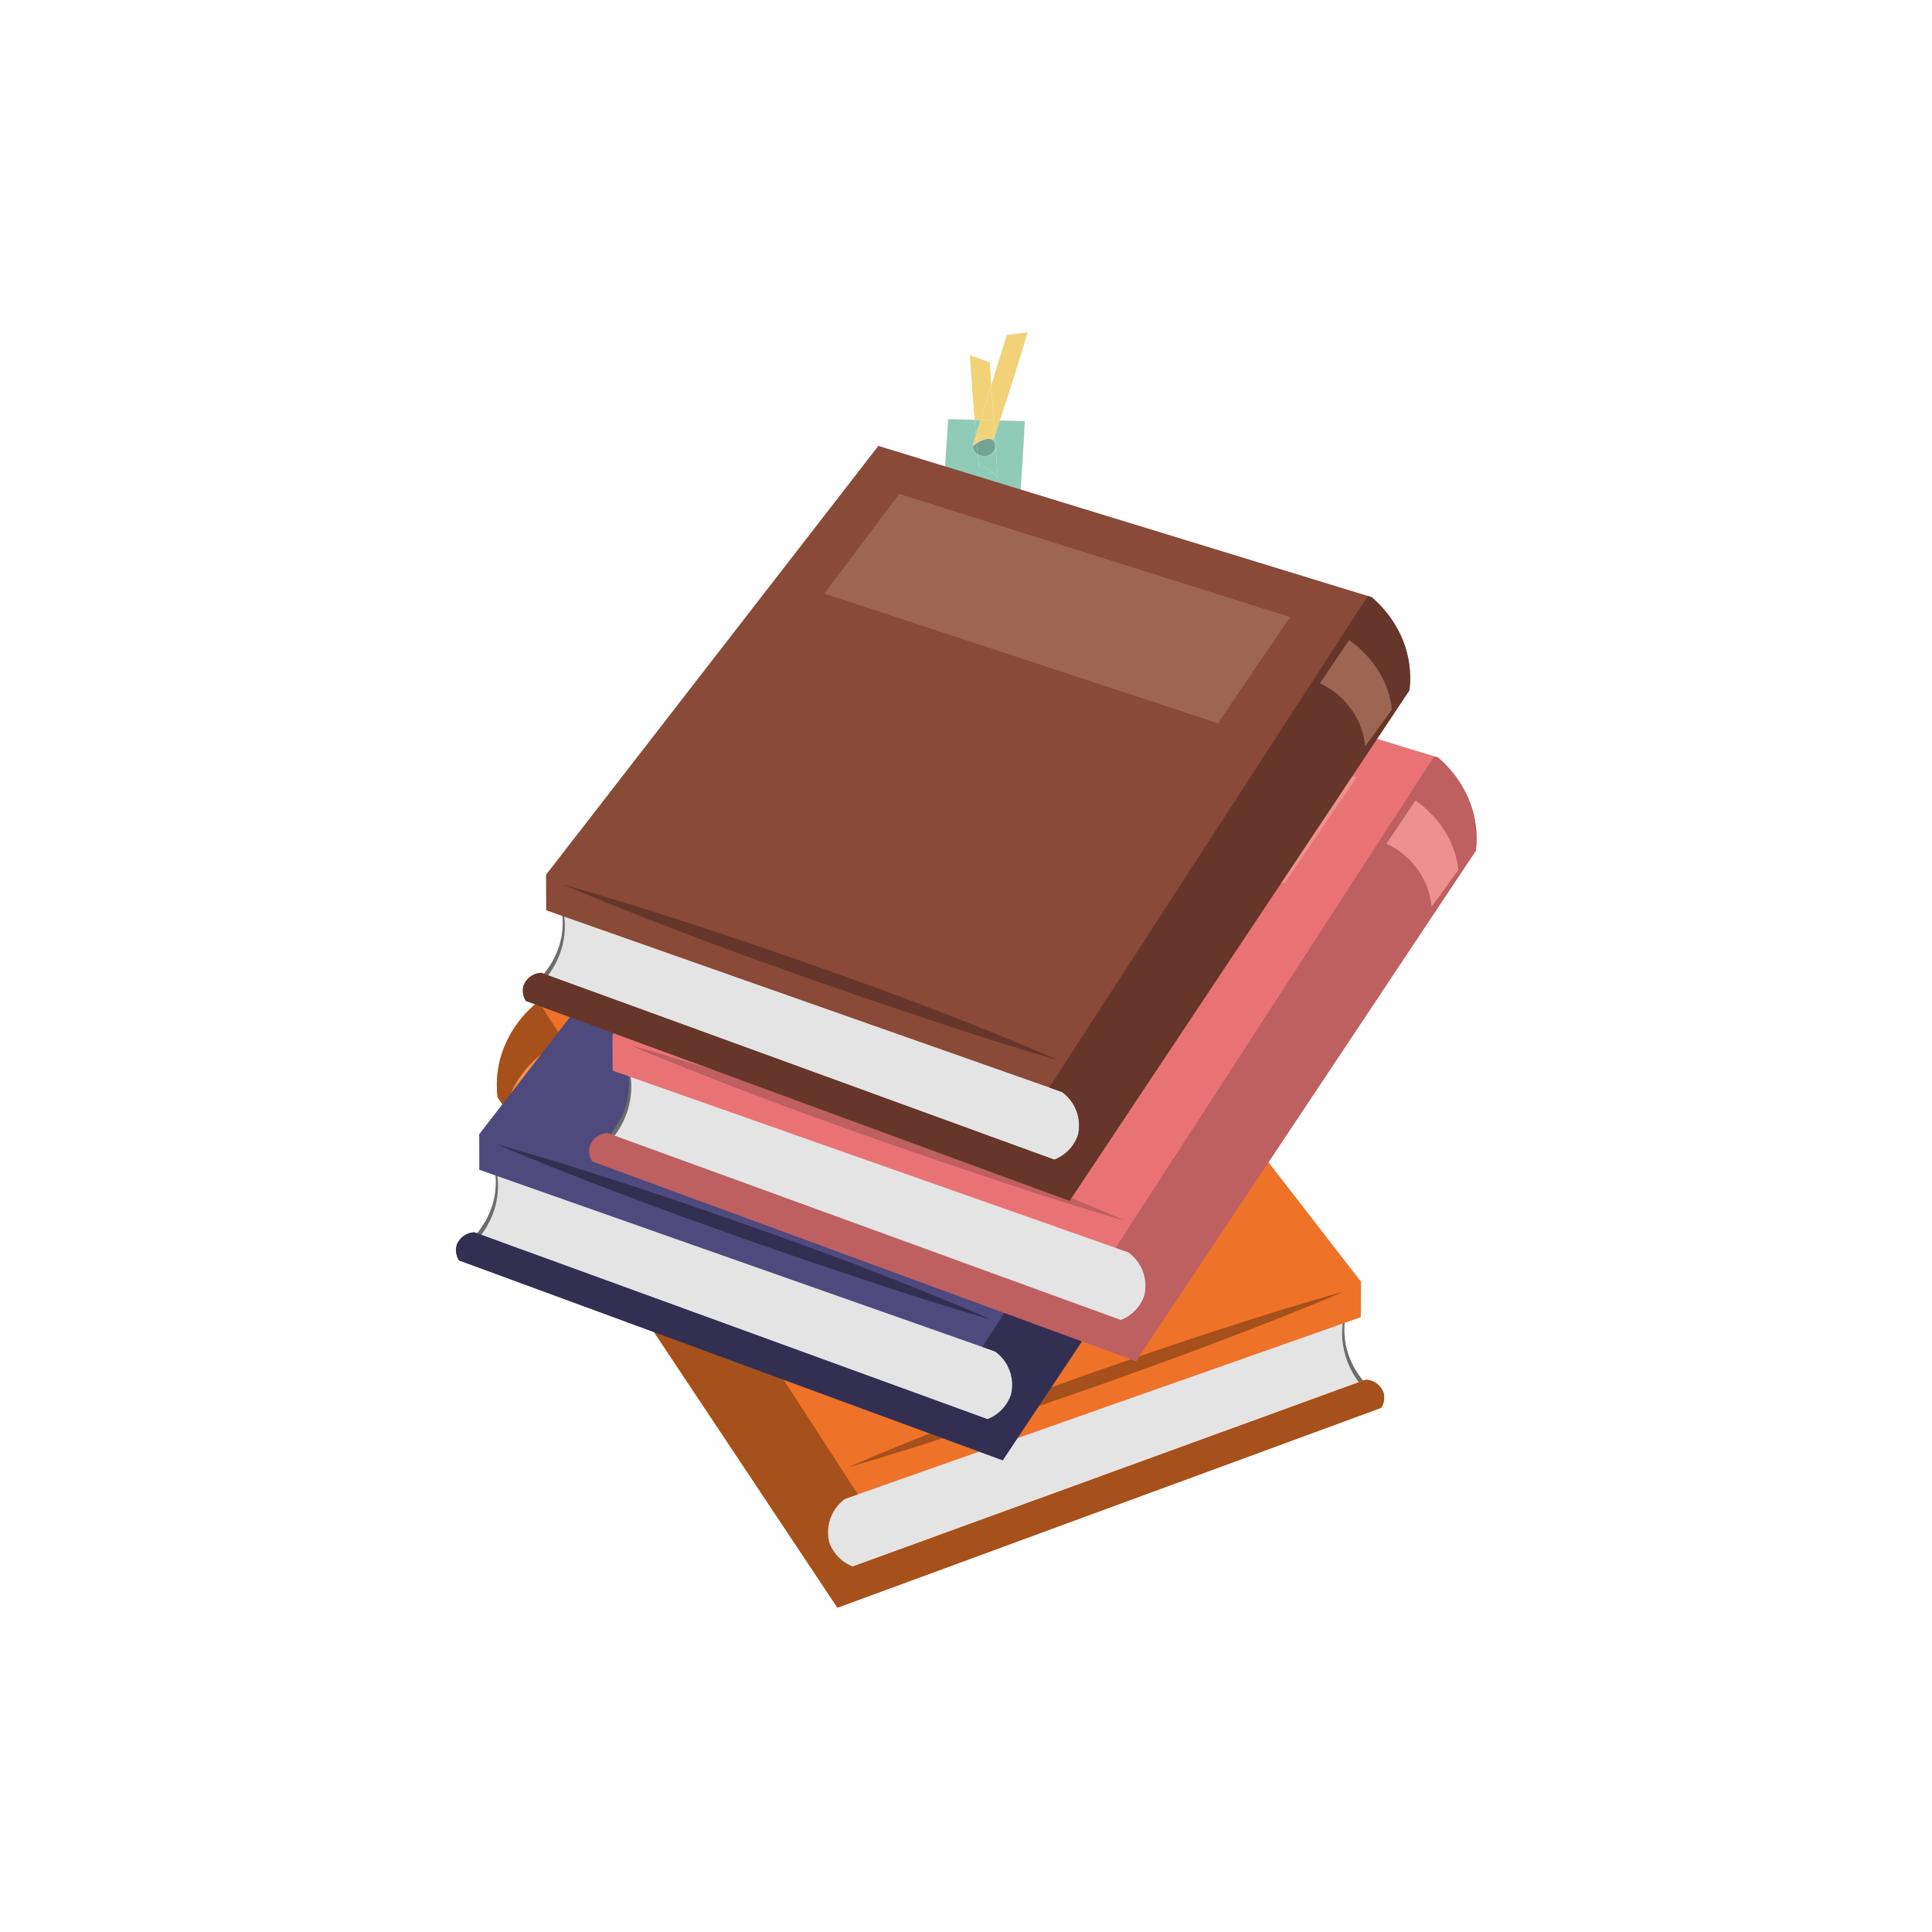 <svg xmlns="http://www.w3.org/2000/svg" xmlns:xlink="http://www.w3.org/1999/xlink" width="250" height="250" viewBox="0 0 250 250">
  <defs>
    <clipPath id="clip-path">
      <rect id="Rectangle_5258" data-name="Rectangle 5258" width="250" height="250" transform="translate(-1940 -20050)" fill="#fff" stroke="#707070" stroke-width="1"/>
    </clipPath>
  </defs>
  <g id="Mask_Group_308" data-name="Mask Group 308" transform="translate(1940 20050)" clip-path="url(#clip-path)">
    <g id="Group_8850" data-name="Group 8850" transform="translate(-1901.659 -20227.016)">
      <g id="Group_8836" data-name="Group 8836" transform="translate(25.953 287.367)">
        <g id="Group_8835" data-name="Group 8835">
          <g id="Group_8834" data-name="Group 8834" transform="translate(41.189 58.476)">
            <g id="Group_8833" data-name="Group 8833">
              <path id="Path_26648" data-name="Path 26648" d="M146.364,373.541a10.439,10.439,0,0,0-.452,5.058,10.727,10.727,0,0,0,3.513,6.255l-67.918,24.9a8.806,8.806,0,0,1-3.21-4.166,9.475,9.475,0,0,1,1.071-7.989Z" transform="translate(-77.44 -373.503)" fill="#e4e4e5"/>
              <path id="Path_26649" data-name="Path 26649" d="M146.318,373.495a1.115,1.115,0,0,1-.043.239l-.053.188-.1.375c-.06.251-.108.5-.149.757a11.318,11.318,0,0,0-.136,1.532,9.958,9.958,0,0,0,.417,3.02,10.327,10.327,0,0,0,1.289,2.743,10.782,10.782,0,0,0,2,2.269l.385.33-.481.185c-5.624,2.172-11.277,4.266-16.925,6.373s-11.321,4.147-17.014,6.131l-8.535,2.99-8.511,3.055q-8.493,3.106-16.937,6.342l-.139.053-.129-.089a9.326,9.326,0,0,1-2.467-2.508,8.7,8.7,0,0,1-1.311-3.288,9.381,9.381,0,0,1,.106-3.546,10.845,10.845,0,0,1,1.329-3.294l.075-.121.148-.055c5.592-2.082,11.219-4.1,16.85-6.15s11.278-4,16.913-5.988Zm-.075.075-33.576,12.516c-5.531,2.021-11.054,4.066-16.585,6.043s-11.073,3.953-16.648,5.881l.221-.175a9.3,9.3,0,0,0-1.453,6.24,8.018,8.018,0,0,0,1.14,3.047,8.692,8.692,0,0,0,2.25,2.389l-.268-.035q8.532-3,17.022-6.109l8.468-3.171,8.445-3.236q8.439-3.25,16.944-6.321c5.671-2.044,11.338-4.1,17.033-6.079l-.1.516a10.845,10.845,0,0,1-3.269-5.365,10.278,10.278,0,0,1-.3-3.137,10.129,10.129,0,0,1,.214-1.557c.057-.256.121-.51.2-.76l.117-.374.064-.184A.646.646,0,0,1,146.243,373.57Z" transform="translate(-77.357 -373.495)" fill="#6c6c6c"/>
            </g>
          </g>
          <path id="Path_26650" data-name="Path 26650" d="M95.932,302.168,32.109,321.736a14.555,14.555,0,0,0-3.894,5.222,13.1,13.1,0,0,0-1,6.832l43.974,66.061,70.351-25.862a2.452,2.452,0,0,0,.3-1.985,2.553,2.553,0,0,0-2.287-1.651l-66.4,24.18a5.248,5.248,0,0,1-3.035-3.124,5.336,5.336,0,0,1,2.041-5.636l66.751-23.514q.009-2.3.018-4.6Z" transform="translate(-27.116 -302.168)" fill="#ee7228"/>
          <path id="Path_26651" data-name="Path 26651" d="M70.124,395.676a5.248,5.248,0,0,0,3.035,3.124l66.4-24.18a2.554,2.554,0,0,1,2.287,1.651,2.452,2.452,0,0,1-.3,1.985L71.188,404.119,27.214,338.058a13.1,13.1,0,0,1,1-6.832A14.555,14.555,0,0,1,32.109,326l.491-.151,41.229,63.6-1.665.586A5.335,5.335,0,0,0,70.124,395.676Z" transform="translate(-27.116 -306.435)" fill="#a6501b"/>
          <path id="Path_26652" data-name="Path 26652" d="M146.68,371.425c-5.222,2.24-10.5,4.309-15.8,6.318-2.645,1.021-5.311,1.98-7.967,2.968l-8,2.872-8.034,2.779-8.06,2.705c-5.377,1.793-10.777,3.525-16.239,5.088,5.2-2.277,10.47-4.383,15.759-6.428,5.281-2.068,10.627-3.953,15.965-5.863l8.037-2.778c2.69-.9,5.369-1.819,8.07-2.682C135.8,374.649,141.21,372.952,146.68,371.425Z" transform="translate(-37.109 -314.646)" fill="#a6501b"/>
        </g>
        <path id="Path_26653" data-name="Path 26653" d="M46.065,325.681l50.583-15.933q4.845,6.443,9.691,12.886L55.4,339.418Q50.733,332.55,46.065,325.681Z" transform="translate(-30.53 -303.534)" fill="#f38e4b"/>
        <path id="Path_26654" data-name="Path 26654" d="M37.548,338.914a10.074,10.074,0,0,0-3.655,2.84,9.754,9.754,0,0,0-2.2,5.328l-3.456-4.765a11.37,11.37,0,0,1,1.281-4.217,13.458,13.458,0,0,1,4.262-4.771Q35.666,336.122,37.548,338.914Z" transform="translate(-27.319 -307.782)" fill="#f38e4b"/>
      </g>
      <g id="Group_8840" data-name="Group 8840" transform="translate(20.659 268.292)">
        <g id="Group_8839" data-name="Group 8839">
          <g id="Group_8838" data-name="Group 8838" transform="translate(1.065 58.476)">
            <g id="Group_8837" data-name="Group 8837">
              <path id="Path_26655" data-name="Path 26655" d="M25.733,350.274a10.44,10.44,0,0,1,.452,5.058,10.731,10.731,0,0,1-3.512,6.256l67.917,24.9a8.808,8.808,0,0,0,3.211-4.166,9.479,9.479,0,0,0-1.072-7.99Z" transform="translate(-22.087 -350.236)" fill="#e4e4e5"/>
              <path id="Path_26656" data-name="Path 26656" d="M25.642,350.3a.722.722,0,0,1,.081.13l.063.184.117.373c.075.25.139.5.2.76a10.141,10.141,0,0,1,.214,1.558,10.283,10.283,0,0,1-.3,3.137,10.846,10.846,0,0,1-3.269,5.364l-.1-.515c5.695,1.979,11.362,4.034,17.033,6.079s11.319,4.154,16.945,6.32l8.444,3.236,8.468,3.171q8.488,3.119,17.022,6.109l-.268.036a8.707,8.707,0,0,0,2.25-2.39,8.01,8.01,0,0,0,1.14-3.047,9.3,9.3,0,0,0-1.453-6.24l.221.175c-5.574-1.927-11.112-3.919-16.648-5.881s-11.054-4.022-16.585-6.043Zm-.075-.075,33.42,11.545c5.635,1.989,11.278,3.954,16.913,5.987,5.631,2.049,11.259,4.067,16.85,6.15l.148.055.075.121a10.819,10.819,0,0,1,1.329,3.293,9.369,9.369,0,0,1,.106,3.547,8.705,8.705,0,0,1-1.311,3.288,9.307,9.307,0,0,1-2.466,2.507l-.13.089-.139-.053q-8.447-3.231-16.937-6.343l-8.511-3.055-8.535-2.989q-8.539-2.977-17.014-6.132c-5.649-2.105-11.3-4.2-16.925-6.372l-.481-.186.385-.33a10.8,10.8,0,0,0,1.995-2.268,10.345,10.345,0,0,0,1.289-2.744,9.933,9.933,0,0,0,.417-3.02,11.306,11.306,0,0,0-.136-1.531c-.04-.254-.089-.507-.149-.758l-.1-.375-.053-.187A1.161,1.161,0,0,1,25.568,350.228Z" transform="translate(-21.958 -350.228)" fill="#6c6c6c"/>
            </g>
          </g>
          <path id="Path_26657" data-name="Path 26657" d="M66.669,278.9l63.822,19.568a14.543,14.543,0,0,1,3.894,5.223,13.09,13.09,0,0,1,1,6.832L91.412,376.585,21.061,350.722a2.451,2.451,0,0,1-.3-1.985,2.554,2.554,0,0,1,2.287-1.65l66.4,24.18a5.247,5.247,0,0,0,3.035-3.125,5.335,5.335,0,0,0-2.041-5.636L23.685,338.992q-.009-2.3-.018-4.6Z" transform="translate(-20.659 -278.901)" fill="#4f4a7d"/>
          <path id="Path_26658" data-name="Path 26658" d="M92.476,372.409a5.247,5.247,0,0,1-3.035,3.125l-66.4-24.18A2.554,2.554,0,0,0,20.758,353a2.451,2.451,0,0,0,.3,1.985l70.351,25.862,43.974-66.061a13.09,13.09,0,0,0-1-6.832,14.543,14.543,0,0,0-3.894-5.223l-.491-.15-41.229,63.6,1.664.586A5.335,5.335,0,0,1,92.476,372.409Z" transform="translate(-20.659 -283.168)" fill="#332f53"/>
          <path id="Path_26659" data-name="Path 26659" d="M27.067,348.158c5.222,2.24,10.5,4.309,15.8,6.318,2.645,1.021,5.311,1.98,7.967,2.969l8,2.871,8.034,2.779,8.06,2.706c5.377,1.793,10.777,3.525,16.239,5.087-5.2-2.276-10.47-4.382-15.759-6.427-5.281-2.068-10.627-3.954-15.964-5.863l-8.038-2.778c-2.689-.9-5.369-1.819-8.07-2.682C37.949,351.382,32.537,349.685,27.067,348.158Z" transform="translate(-21.813 -291.379)" fill="#332f53"/>
        </g>
        <path id="Path_26660" data-name="Path 26660" d="M146.478,315.148a10.069,10.069,0,0,1,3.656,2.84,9.76,9.76,0,0,1,2.2,5.327l3.456-4.764a11.359,11.359,0,0,0-1.282-4.217,13.45,13.45,0,0,0-4.261-4.771Z" transform="translate(-43.327 -284.425)" fill="#6a6593"/>
        <path id="Path_26661" data-name="Path 26661" d="M128.523,302.414,77.94,286.481l-9.691,12.887,50.939,16.783Z" transform="translate(-29.233 -280.267)" fill="#6a6593"/>
      </g>
      <g id="Group_8844" data-name="Group 8844" transform="translate(37.909 255.468)">
        <g id="Group_8843" data-name="Group 8843" transform="translate(0 0)">
          <g id="Group_8842" data-name="Group 8842" transform="translate(1.066 58.476)">
            <g id="Group_8841" data-name="Group 8841">
              <path id="Path_26662" data-name="Path 26662" d="M46.775,334.632a10.441,10.441,0,0,1,.452,5.058,10.73,10.73,0,0,1-3.513,6.256l67.918,24.9a8.8,8.8,0,0,0,3.21-4.166,9.48,9.48,0,0,0-1.071-7.99Z" transform="translate(-43.129 -334.594)" fill="#e4e4e5"/>
              <path id="Path_26663" data-name="Path 26663" d="M46.684,334.661a.693.693,0,0,1,.08.13l.064.184.117.374c.075.25.139.5.194.76a10.043,10.043,0,0,1,.215,1.558,10.283,10.283,0,0,1-.3,3.137,10.84,10.84,0,0,1-3.269,5.364l-.1-.515c5.7,1.979,11.362,4.034,17.034,6.079s11.318,4.154,16.944,6.32l8.445,3.236,8.468,3.171q8.488,3.119,17.022,6.109l-.268.036a8.707,8.707,0,0,0,2.25-2.39,7.994,7.994,0,0,0,1.139-3.047,9.3,9.3,0,0,0-1.453-6.24l.222.175c-5.574-1.927-11.112-3.919-16.648-5.881s-11.053-4.023-16.584-6.044Zm-.075-.075,33.42,11.545c5.635,1.989,11.278,3.954,16.913,5.987,5.63,2.049,11.258,4.067,16.85,6.15l.148.055.075.12a10.84,10.84,0,0,1,1.329,3.293,9.4,9.4,0,0,1,.106,3.547,8.718,8.718,0,0,1-1.311,3.288,9.323,9.323,0,0,1-2.467,2.507l-.129.089-.14-.054q-8.446-3.229-16.936-6.342l-8.512-3.055-8.534-2.989q-8.539-2.977-17.014-6.132c-5.649-2.106-11.3-4.2-16.926-6.372l-.48-.186.384-.33a10.781,10.781,0,0,0,2-2.269,10.329,10.329,0,0,0,1.289-2.743,9.958,9.958,0,0,0,.417-3.02,11.307,11.307,0,0,0-.136-1.531c-.041-.254-.089-.507-.149-.758l-.1-.375-.053-.187A1.176,1.176,0,0,1,46.609,334.586Z" transform="translate(-43 -334.586)" fill="#6c6c6c"/>
            </g>
          </g>
          <path id="Path_26664" data-name="Path 26664" d="M87.71,263.259l63.823,19.568a14.563,14.563,0,0,1,3.894,5.223,13.1,13.1,0,0,1,1,6.832l-43.974,66.061L42.1,335.08a2.444,2.444,0,0,1-.3-1.985,2.552,2.552,0,0,1,2.287-1.65l66.4,24.179a5.245,5.245,0,0,0,3.035-3.124,5.336,5.336,0,0,0-2.041-5.636L44.727,323.35q-.009-2.3-.018-4.6Z" transform="translate(-41.7 -263.259)" fill="#e97374"/>
          <path id="Path_26665" data-name="Path 26665" d="M113.518,356.767a5.245,5.245,0,0,1-3.035,3.124l-66.4-24.179a2.551,2.551,0,0,0-2.287,1.65,2.444,2.444,0,0,0,.3,1.985l70.351,25.862,43.974-66.061a13.1,13.1,0,0,0-1-6.832,14.562,14.562,0,0,0-3.894-5.223l-.491-.15q-20.616,31.8-41.229,63.6l1.665.586A5.336,5.336,0,0,1,113.518,356.767Z" transform="translate(-41.7 -267.526)" fill="#be5f60"/>
          <path id="Path_26666" data-name="Path 26666" d="M48.109,332.516c5.222,2.24,10.5,4.309,15.8,6.318,2.644,1.021,5.311,1.98,7.966,2.968l8,2.872,8.034,2.779,8.06,2.705c5.377,1.794,10.777,3.526,16.239,5.088-5.2-2.276-10.47-4.382-15.759-6.427-5.281-2.068-10.627-3.954-15.965-5.863l-8.037-2.778c-2.69-.9-5.369-1.819-8.07-2.682C58.99,335.74,53.579,334.043,48.109,332.516Z" transform="translate(-42.855 -275.737)" fill="#be5f60"/>
        </g>
        <path id="Path_26667" data-name="Path 26667" d="M167.52,299.506a10.082,10.082,0,0,1,3.656,2.84,9.749,9.749,0,0,1,2.195,5.327l3.456-4.764a11.391,11.391,0,0,0-1.282-4.217,13.458,13.458,0,0,0-4.261-4.771Z" transform="translate(-64.369 -268.783)" fill="#ee908d"/>
        <path id="Path_26668" data-name="Path 26668" d="M149.565,286.772,98.982,270.839l-9.691,12.886,50.939,16.784Z" transform="translate(-50.274 -264.625)" fill="#ee908d"/>
      </g>
      <g id="Group_8845" data-name="Group 8845" transform="translate(83.691 220.016)">
        <path id="Path_26669" data-name="Path 26669" d="M104.548,227.522q-.1-1.481-.206-2.961l-2.562-.954q.141,2.351.327,4.836c.089,1.2.185,2.379.285,3.549l.781.02Q103.861,229.765,104.548,227.522Z" transform="translate(-98.306 -220.663)" fill="#f1d279"/>
        <path id="Path_26670" data-name="Path 26670" d="M104.624,241.381a4.642,4.642,0,0,0-1.226-1.14,1.624,1.624,0,0,0-1.192-.245c-.058-.571-.115-1.151-.171-1.731a1.249,1.249,0,0,1-.63-1.073l-.028.021.037-.121a1.139,1.139,0,0,1,.133-.434l.257-.842q-.09-.992-.175-2l-3.42-.086-.667,9.954,9.526,5.478c.14-1.592.275-3.194.4-4.816q.4-5.309.653-10.368l-3.229-.08q-.327.981-.654,1.942Z" transform="translate(-97.543 -222.487)" fill="#90cbb8"/>
        <path id="Path_26671" data-name="Path 26671" d="M104.871,236.811a1.2,1.2,0,0,1,.412.94,1.369,1.369,0,0,1-1.5,1.209,1.589,1.589,0,0,1-.76-.231c.057.58.113,1.159.171,1.731a1.624,1.624,0,0,1,1.192.245,4.642,4.642,0,0,1,1.226,1.14l-.386-5.542c-.065.189-.129.382-.193.57A1.27,1.27,0,0,0,104.871,236.811Z" transform="translate(-98.53 -222.95)" fill="#90cbb8"/>
        <path id="Path_26672" data-name="Path 26672" d="M103.308,233.854l-.781-.02q.085,1.008.175,2Q103.005,234.845,103.308,233.854Z" transform="translate(-98.441 -222.506)" fill="#90cbb8"/>
        <path id="Path_26673" data-name="Path 26673" d="M102.253,237.875a1.249,1.249,0,0,0,.63,1.073q-.069-.71-.136-1.427C102.563,237.641,102.394,237.763,102.253,237.875Z" transform="translate(-98.392 -223.17)" fill="#73a395"/>
        <path id="Path_26674" data-name="Path 26674" d="M102.264,237.736l.133-.434A1.139,1.139,0,0,0,102.264,237.736Z" transform="translate(-98.394 -223.13)" fill="#73a395"/>
        <path id="Path_26675" data-name="Path 26675" d="M105.252,237.848a1.2,1.2,0,0,0-.412-.94,1.723,1.723,0,0,0-1.056.032,3.792,3.792,0,0,0-.93.458q.068.717.136,1.427a1.589,1.589,0,0,0,.76.231A1.369,1.369,0,0,0,105.252,237.848Z" transform="translate(-98.5 -223.047)" fill="#73a395"/>
        <path id="Path_26676" data-name="Path 26676" d="M105.472,231.407l.791.02q1.1-3.288,2.187-6.772.74-2.38,1.408-4.639l-2.71.352-1.992,6.507Q105.315,229.14,105.472,231.407Z" transform="translate(-98.915 -220.016)" fill="#f1d279"/>
        <path id="Path_26677" data-name="Path 26677" d="M105.17,232.914q-.159-2.266-.316-4.532-.686,2.244-1.374,4.489Z" transform="translate(-98.613 -221.523)" fill="#f1d279"/>
        <path id="Path_26678" data-name="Path 26678" d="M105.679,235.872q.327-.963.654-1.942l-.791-.02Q105.61,234.89,105.679,235.872Z" transform="translate(-98.984 -222.519)" fill="#f1d279"/>
        <path id="Path_26679" data-name="Path 26679" d="M102.728,236.755c-.015-.161-.03-.319-.044-.48l-.257.842A1.273,1.273,0,0,1,102.728,236.755Z" transform="translate(-98.423 -222.945)" fill="#f1d279"/>
        <path id="Path_26680" data-name="Path 26680" d="M102.256,237.831l-.037.121.028-.021c0-.011,0-.02,0-.031S102.253,237.854,102.256,237.831Z" transform="translate(-98.385 -223.226)" fill="#f1d279"/>
        <path id="Path_26681" data-name="Path 26681" d="M102.74,235.84c.015.162.03.32.044.48a1.58,1.58,0,0,1,2.036.051,1.271,1.271,0,0,1,.161.061c.065-.188.129-.381.193-.57q-.069-.981-.137-1.962l-1.69-.043Q103.043,234.849,102.74,235.84Z" transform="translate(-98.479 -222.51)" fill="#f1d279"/>
        <path id="Path_26682" data-name="Path 26682" d="M102.7,236.861a1.273,1.273,0,0,0-.3.362l-.133.434c0,.023-.01.045-.011.069s0,.02,0,.031c.141-.112.31-.234.494-.354Q102.722,237.132,102.7,236.861Z" transform="translate(-98.391 -223.051)" fill="#f1d279"/>
        <path id="Path_26683" data-name="Path 26683" d="M103.774,236.868a1.723,1.723,0,0,1,1.056-.032,1.58,1.58,0,0,0-2.036-.051q.026.271.05.541A3.792,3.792,0,0,1,103.774,236.868Z" transform="translate(-98.489 -222.975)" fill="#f1d279"/>
      </g>
      <g id="Group_8849" data-name="Group 8849" transform="translate(29.308 234.715)">
        <g id="Group_8848" data-name="Group 8848">
          <g id="Group_8847" data-name="Group 8847" transform="translate(1.066 58.475)">
            <g id="Group_8846" data-name="Group 8846">
              <path id="Path_26684" data-name="Path 26684" d="M36.284,309.318a10.439,10.439,0,0,1,.452,5.058,10.727,10.727,0,0,1-3.513,6.255l67.918,24.9a8.8,8.8,0,0,0,3.21-4.166,9.477,9.477,0,0,0-1.071-7.989Z" transform="translate(-32.638 -309.279)" fill="#e4e4e5"/>
              <path id="Path_26685" data-name="Path 26685" d="M36.193,309.347a.642.642,0,0,1,.08.13l.064.184.117.374c.075.25.139.5.194.759a10.042,10.042,0,0,1,.215,1.558,10.306,10.306,0,0,1-.3,3.137,10.846,10.846,0,0,1-3.27,5.365l-.1-.516c5.7,1.979,11.362,4.034,17.034,6.079s11.318,4.154,16.944,6.32l8.445,3.237,8.468,3.171q8.488,3.119,17.022,6.109l-.268.035a8.692,8.692,0,0,0,2.25-2.389,8,8,0,0,0,1.139-3.047,9.3,9.3,0,0,0-1.453-6.24l.222.175c-5.574-1.927-11.112-3.919-16.648-5.881S75.3,323.885,69.77,321.864Zm-.075-.076,33.42,11.545c5.635,1.99,11.278,3.954,16.913,5.988s11.258,4.067,16.85,6.15l.148.055.075.121a10.844,10.844,0,0,1,1.329,3.294,9.4,9.4,0,0,1,.106,3.546,8.708,8.708,0,0,1-1.311,3.288,9.31,9.31,0,0,1-2.467,2.507l-.129.089-.14-.053q-8.446-3.229-16.936-6.343L75.464,336.4l-8.534-2.99q-8.539-2.976-17.014-6.131c-5.649-2.106-11.3-4.2-16.926-6.373l-.48-.185.385-.33a10.781,10.781,0,0,0,2-2.269,10.341,10.341,0,0,0,1.289-2.743,9.965,9.965,0,0,0,.417-3.02,11.319,11.319,0,0,0-.136-1.532c-.041-.253-.089-.507-.149-.757l-.1-.375-.053-.188A1.165,1.165,0,0,1,36.118,309.271Z" transform="translate(-32.509 -309.271)" fill="#6c6c6c"/>
            </g>
          </g>
          <path id="Path_26686" data-name="Path 26686" d="M77.219,237.945l63.823,19.568a14.565,14.565,0,0,1,3.894,5.222,13.1,13.1,0,0,1,1,6.832l-43.974,66.061L31.612,309.766a2.443,2.443,0,0,1-.3-1.984A2.553,2.553,0,0,1,33.6,306.13l66.4,24.18a5.247,5.247,0,0,0,3.035-3.125,5.335,5.335,0,0,0-2.041-5.635L34.236,298.035q-.009-2.3-.018-4.6Z" transform="translate(-31.209 -237.945)" fill="#894a38"/>
          <path id="Path_26687" data-name="Path 26687" d="M103.027,331.453a5.248,5.248,0,0,1-3.035,3.125L33.6,310.4a2.553,2.553,0,0,0-2.287,1.651,2.443,2.443,0,0,0,.3,1.984L101.963,339.9l43.974-66.061a13.1,13.1,0,0,0-1-6.832,14.565,14.565,0,0,0-3.894-5.222l-.491-.151-41.229,63.6,1.665.587A5.335,5.335,0,0,1,103.027,331.453Z" transform="translate(-31.209 -242.212)" fill="#653629"/>
          <path id="Path_26688" data-name="Path 26688" d="M37.618,307.2c5.222,2.24,10.5,4.31,15.8,6.319,2.644,1.021,5.311,1.98,7.966,2.968l8,2.872,8.034,2.779,8.06,2.705c5.377,1.793,10.777,3.525,16.239,5.088-5.2-2.277-10.47-4.383-15.759-6.428-5.281-2.068-10.627-3.953-15.965-5.863l-8.037-2.778c-2.69-.9-5.369-1.82-8.07-2.682C48.5,310.425,43.088,308.728,37.618,307.2Z" transform="translate(-32.364 -250.423)" fill="#653629"/>
        </g>
        <path id="Path_26689" data-name="Path 26689" d="M157.029,274.191a10.1,10.1,0,0,1,3.656,2.84,9.751,9.751,0,0,1,2.195,5.328l3.456-4.764a11.394,11.394,0,0,0-1.282-4.218,13.466,13.466,0,0,0-4.261-4.771Z" transform="translate(-53.878 -243.469)" fill="#9d6653"/>
        <path id="Path_26690" data-name="Path 26690" d="M139.074,261.457,88.491,245.525,78.8,258.411l50.939,16.784Z" transform="translate(-39.783 -239.311)" fill="#9d6653"/>
      </g>
    </g>
  </g>
</svg>

